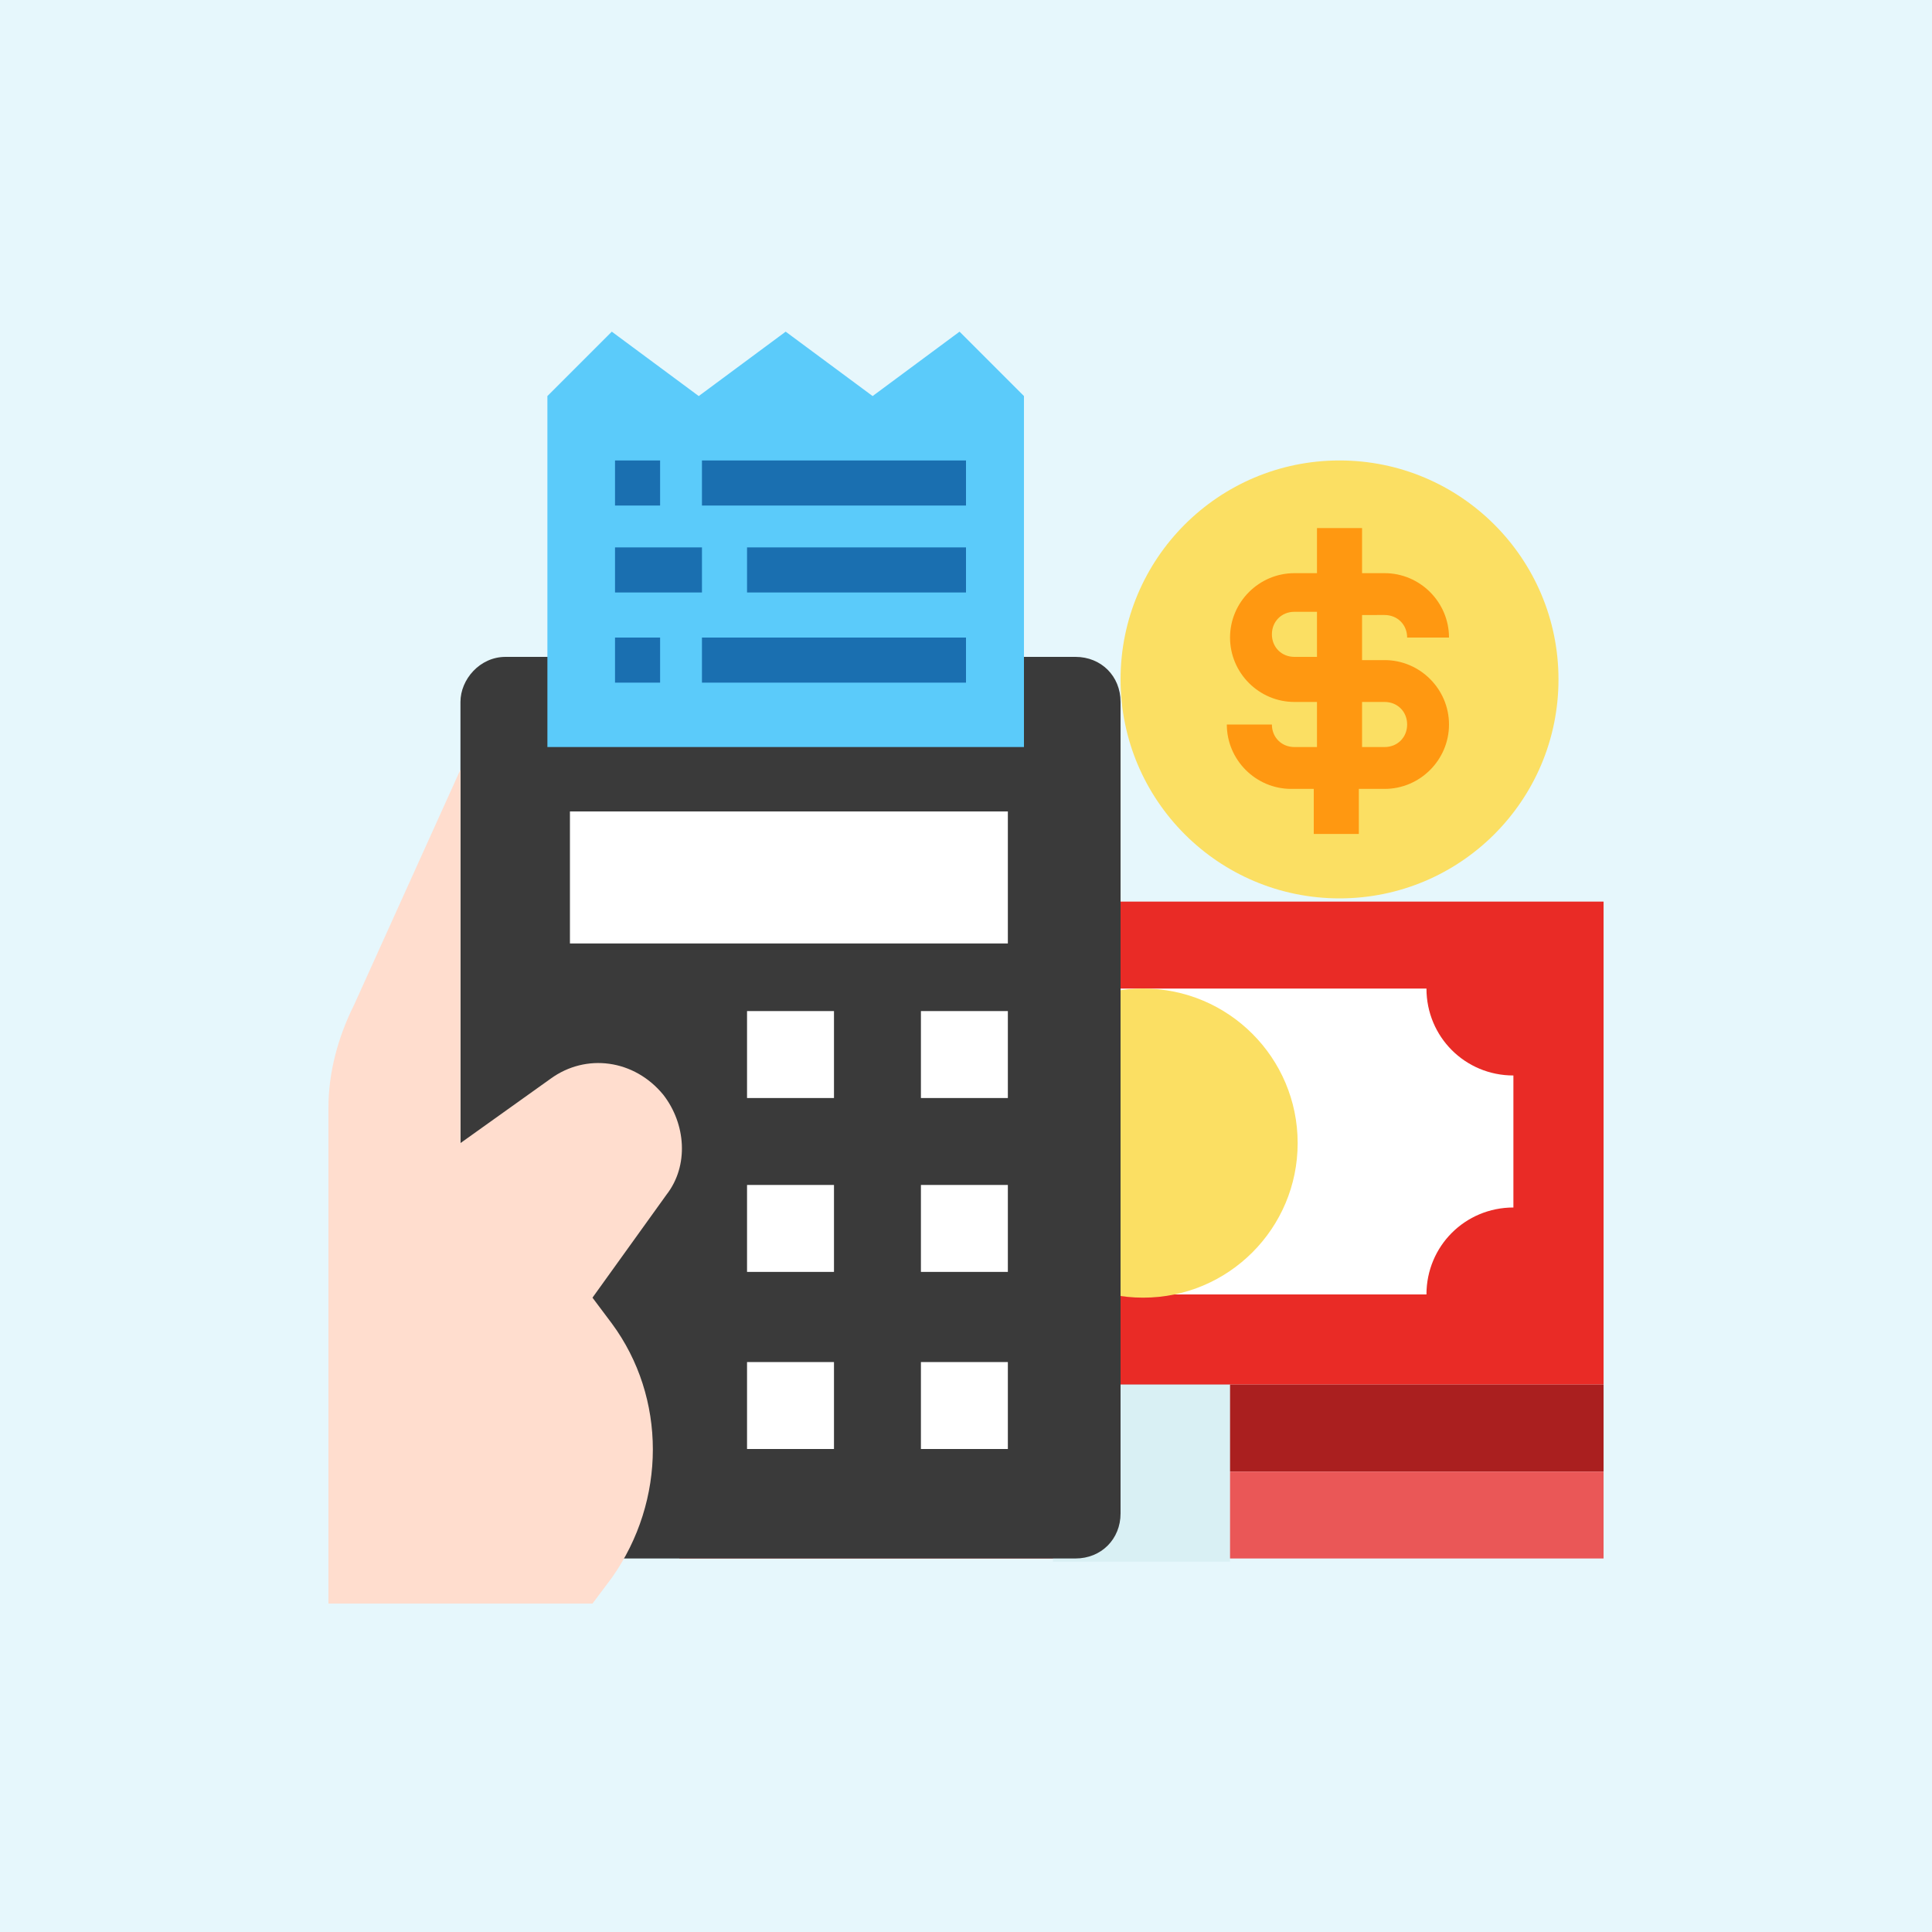 <?xml version="1.0" encoding="utf-8"?>
<!-- Generator: Adobe Illustrator 25.4.1, SVG Export Plug-In . SVG Version: 6.00 Build 0)  -->
<svg version="1.1" id="Accounting" xmlns="http://www.w3.org/2000/svg" xmlns:xlink="http://www.w3.org/1999/xlink" x="0px" y="0px"
	 width="60px" height="60px" viewBox="0 0 60 60" style="enable-background:new 0 0 60 60;" xml:space="preserve">
<style type="text/css">
	.st0{fill:#E6F7FC;}
	.st1{fill:#E92B26;}
	.st2{fill:#FFFFFF;}
	.st3{fill:#FBDF63;}
	.st4{fill:#AA1F1F;}
	.st5{fill:#EA5757;}
	.st6{fill:#D9F0F4;}
	.st7{fill:#3A3A3A;}
	.st8{fill:#5BCBFA;}
	.st9{fill:#FFDDCE;}
	.st10{fill:#FF9811;}
	.st11{fill:#1A6FB0;}
</style>
<rect class="st0" width="60" height="60"/>
<path class="st1" d="M41.6,28H29.3h-8.2v15h8.2h12.3h8.2V28H41.6z"/>
<path class="st2" d="M44.3,30.7H26.6c0,1.5-1.2,2.7-2.7,2.7v4.1c1.5,0,2.7,1.2,2.7,2.7h17.7c0-1.5,1.2-2.7,2.7-2.7v-4.1
	C45.5,33.4,44.3,32.2,44.3,30.7z"/>
<circle class="st3" cx="35.5" cy="35.5" r="4.8"/>
<path class="st4" d="M21.1,43h28.7v2.7H21.1V43z"/>
<path class="st5" d="M21.1,45.7h28.7v2.7H21.1V45.7z"/>
<path class="st6" d="M32.7,43h5.5v5.5h-5.5V43z"/>
<path class="st7" d="M15.7,20.4h17.7c0.8,0,1.4,0.6,1.4,1.4V47c0,0.8-0.6,1.4-1.4,1.4H15.7c-0.8,0-1.4-0.6-1.4-1.4V21.8
	C14.3,21.1,14.9,20.4,15.7,20.4z"/>
<path class="st8" d="M32,23.2H17V12.3l2-2l2.7,2l2.7-2l2.7,2l2.7-2l2,2v10.9H32z"/>
<g>
	<path class="st2" d="M23.2,31.4h2.7v2.7h-2.7V31.4z"/>
	<path class="st2" d="M23.2,36.8h2.7v2.7h-2.7V36.8z"/>
	<path class="st2" d="M23.2,42.3h2.7V45h-2.7V42.3z"/>
	<path class="st2" d="M28.6,31.4h2.7v2.7h-2.7V31.4z"/>
	<path class="st2" d="M28.6,36.8h2.7v2.7h-2.7V36.8z"/>
	<path class="st2" d="M28.6,42.3h2.7V45h-2.7V42.3z"/>
	<path class="st2" d="M17.7,25.2h13.6v4.1H17.7V25.2z"/>
</g>
<path class="st9" d="M14.3,23.9L11,31.2c-0.5,1-0.8,2.1-0.8,3.2v15.4h8.2L19,49c1.7-2.4,1.7-5.6,0-7.9l-0.6-0.8l2.3-3.2
	c0.7-0.9,0.6-2.2-0.1-3.1c-0.9-1.1-2.4-1.3-3.5-0.5l-2.8,2C14.3,35.5,14.3,23.9,14.3,23.9z"/>
<circle class="st3" cx="41.6" cy="21.1" r="6.8"/>
<path class="st10" d="M40.2,23.2c-0.4,0-0.7-0.3-0.7-0.7h-1.4c0,1.1,0.9,2,2,2h0.7v1.4h1.4v-1.4H43c1.1,0,2-0.9,2-2s-0.9-2-2-2h-0.7
	v-1.4H43c0.4,0,0.7,0.3,0.7,0.7H45c0-1.1-0.9-2-2-2h-0.7v-1.4h-1.4v1.4h-0.7c-1.1,0-2,0.9-2,2s0.9,2,2,2h0.7v1.4H40.2z M42.3,21.8
	H43c0.4,0,0.7,0.3,0.7,0.7c0,0.4-0.3,0.7-0.7,0.7h-0.7V21.8z M40.2,20.4c-0.4,0-0.7-0.3-0.7-0.7s0.3-0.7,0.7-0.7h0.7v1.4
	C40.9,20.4,40.2,20.4,40.2,20.4z"/>
<path class="st11" d="M19.1,14.3h1.4v1.4h-1.4V14.3z"/>
<path class="st11" d="M21.8,14.3H30v1.4h-8.2V14.3z"/>
<path class="st11" d="M19.1,17h2.7v1.4h-2.7V17z"/>
<path class="st11" d="M23.2,17H30v1.4h-6.8V17z"/>
<path class="st11" d="M19.1,19.8h1.4v1.4h-1.4V19.8z"/>
<path class="st11" d="M21.8,19.8H30v1.4h-8.2V19.8z"/>
</svg>
